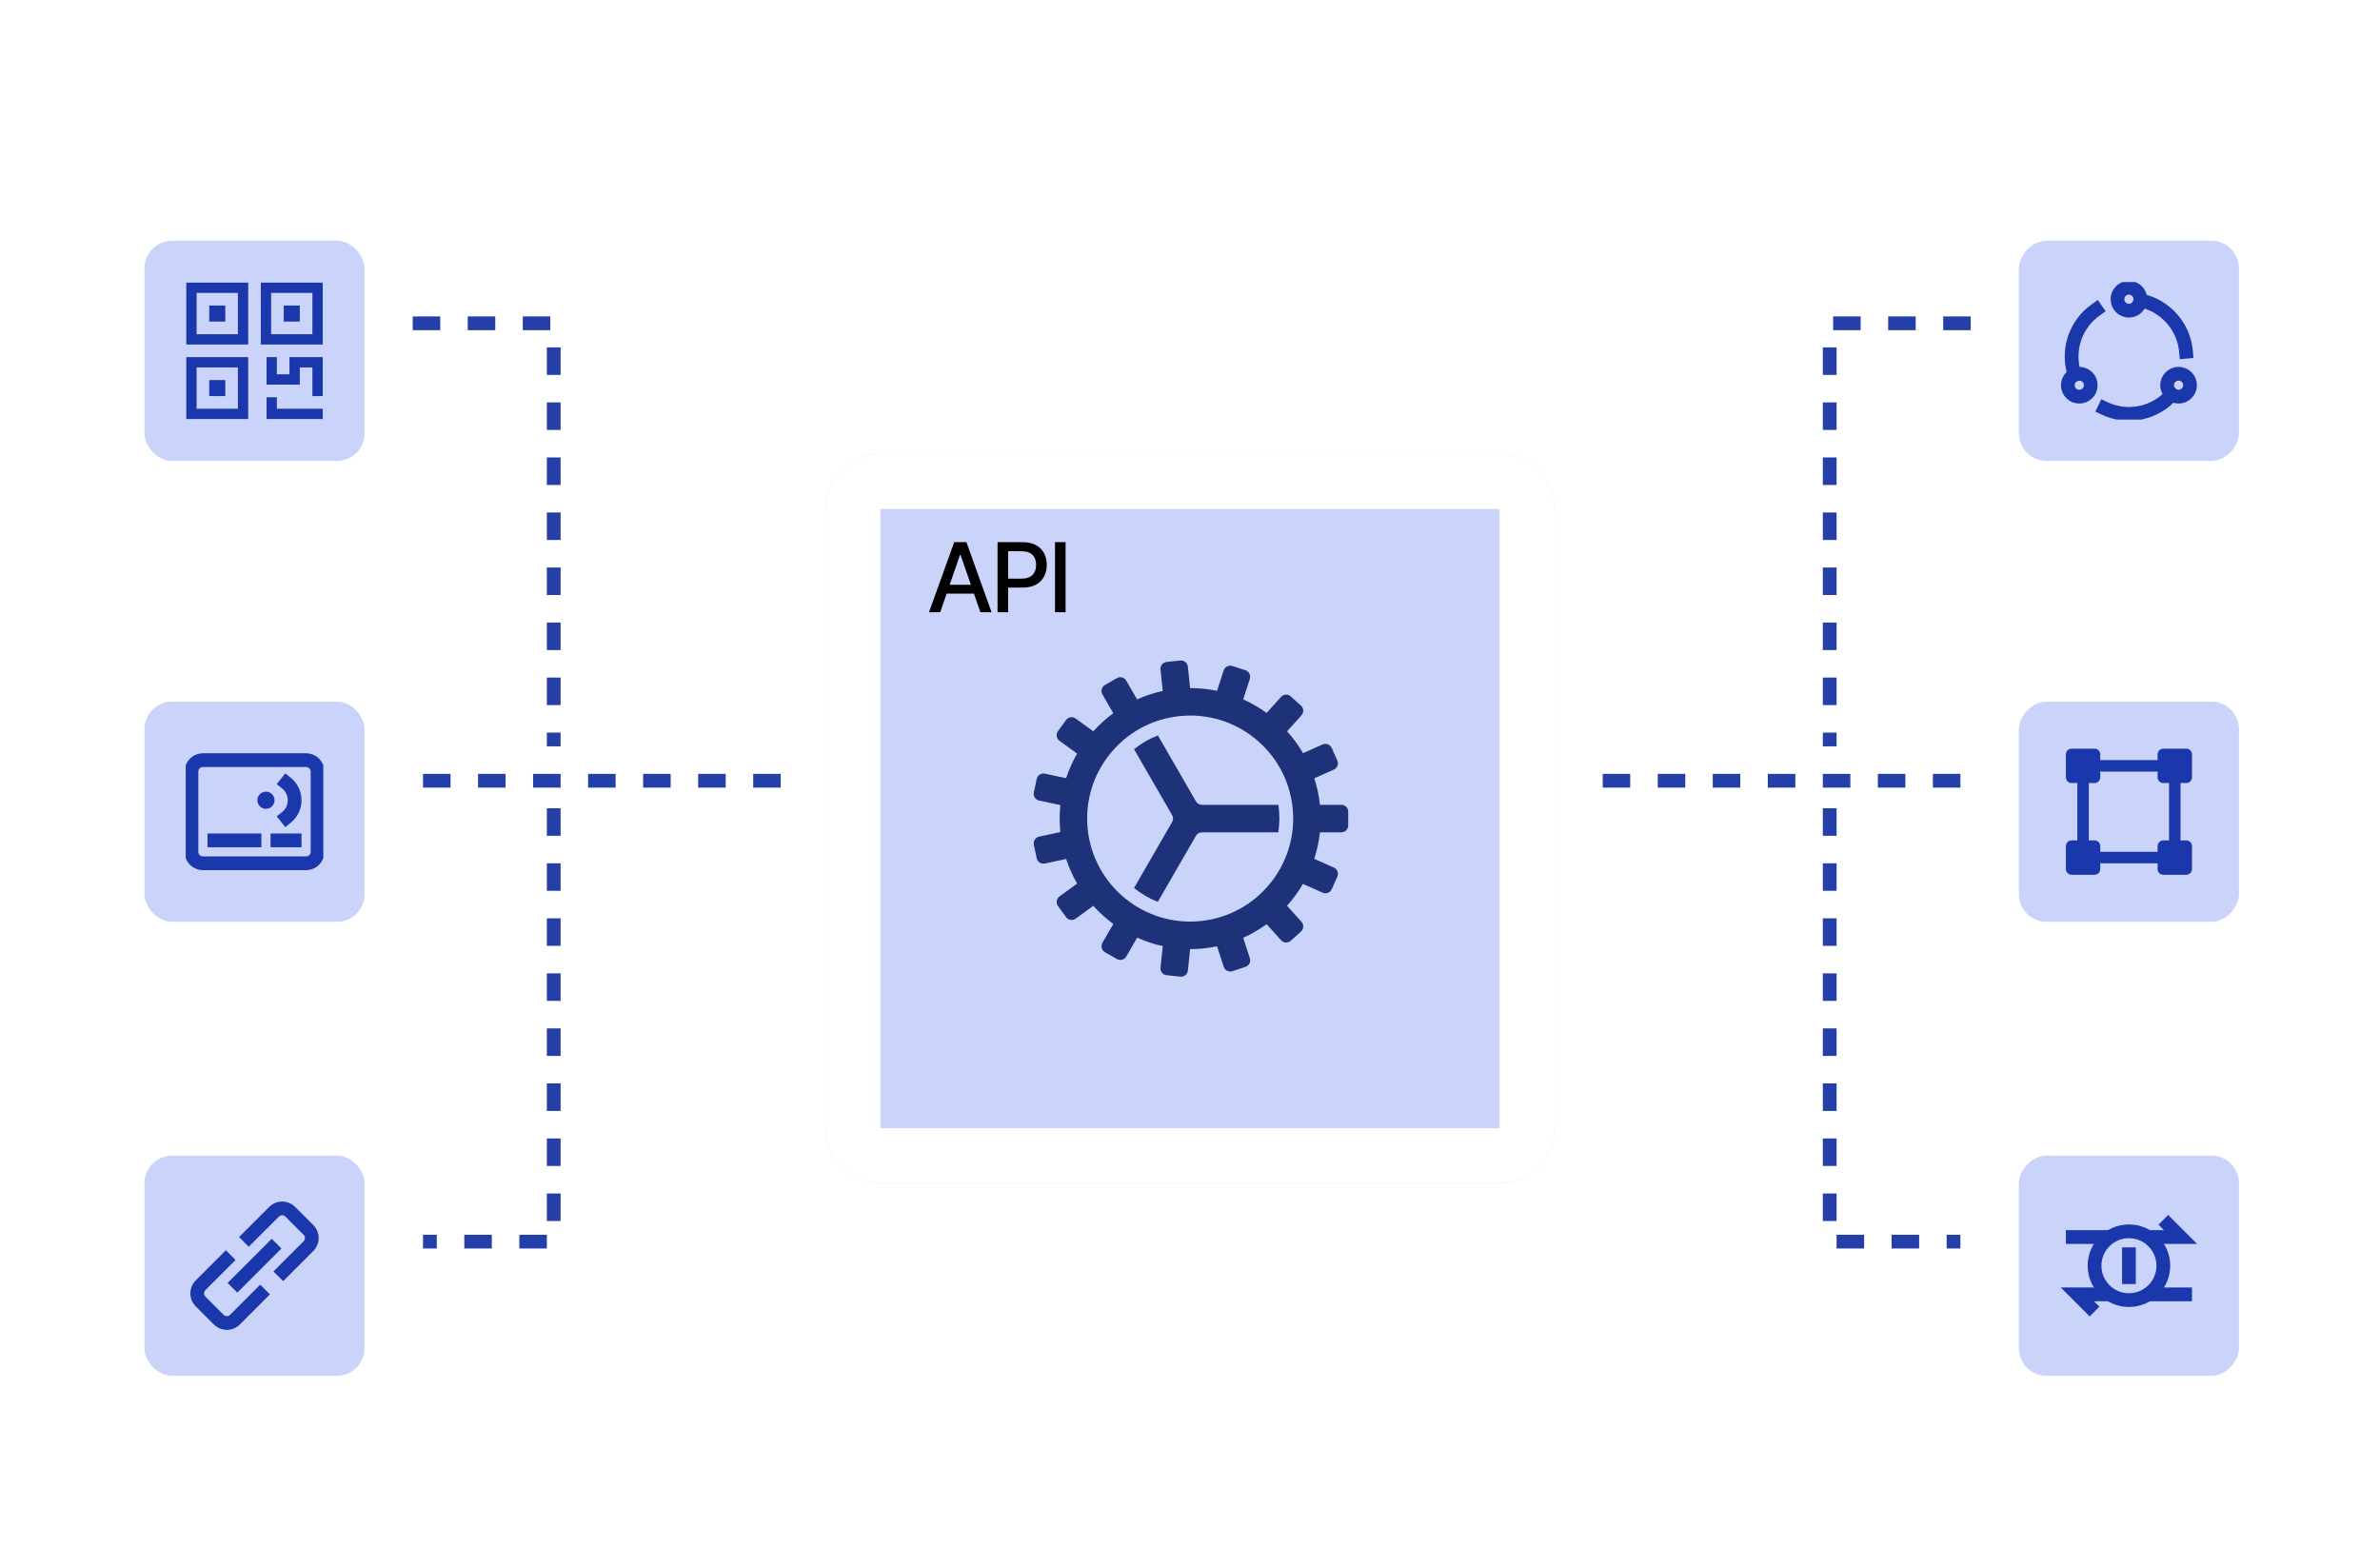 <svg width="346" height="228" viewBox="0 0 346 228" fill="none" xmlns="http://www.w3.org/2000/svg">
<g filter="url(#filter0_d_7417_1992)">
<path d="M120 70C120 65.582 123.582 62 128 62H218C222.418 62 226 65.582 226 70V160C226 164.418 222.418 168 218 168H128C123.582 168 120 164.418 120 160V70Z" fill="#CAD4FB"/>
<path d="M128 66H218C220.209 66 222 67.791 222 70V160C222 162.209 220.209 164 218 164H128C125.791 164 124 162.209 124 160V70C124 67.791 125.791 66 128 66Z" stroke="white" stroke-width="8"/>
</g>
<path d="M185.846 117.013L185.83 116.999H174.733C174.376 116.999 174.046 116.809 173.867 116.5L168.33 106.912C167.078 107.396 165.911 108.065 164.866 108.913L170.402 118.499C170.581 118.808 170.581 119.19 170.402 119.499L164.867 129.087C165.903 129.925 167.063 130.613 168.324 131.101L173.867 121.499C174.046 121.19 174.376 120.999 174.733 120.999H185.831C186.032 119.712 186.063 118.377 185.846 117.013Z" fill="#1E327A"/>
<path d="M195 116.999H191.894C191.753 115.672 191.471 114.384 191.071 113.143L193.911 111.877C194.415 111.652 194.642 111.061 194.417 110.557L193.603 108.73C193.378 108.226 192.787 107.999 192.283 108.224L189.437 109.492C188.78 108.358 188.001 107.297 187.113 106.314L189.206 103.988C189.576 103.578 189.542 102.945 189.132 102.576L187.646 101.238C187.236 100.868 186.603 100.902 186.234 101.312L184.136 103.643C183.061 102.863 181.924 102.204 180.734 101.672L181.7 98.693C181.87 98.168 181.583 97.604 181.057 97.433L179.155 96.816C178.63 96.646 178.066 96.933 177.895 97.459L176.931 100.432C175.652 100.164 174.343 100.022 173.017 100.025L172.689 96.911C172.631 96.362 172.139 95.963 171.59 96.021L169.601 96.23C169.052 96.288 168.653 96.78 168.711 97.329L169.04 100.45C167.744 100.726 166.497 101.14 165.304 101.67L163.731 98.947C163.455 98.469 162.843 98.305 162.365 98.581L160.633 99.582C160.155 99.858 159.991 100.47 160.267 100.948L161.846 103.682C160.798 104.449 159.828 105.329 158.943 106.314L156.376 104.45C155.929 104.126 155.304 104.225 154.979 104.672L153.803 106.291C153.479 106.738 153.578 107.363 154.025 107.688L156.59 109.55C155.931 110.691 155.394 111.887 154.99 113.127L151.897 112.47C151.357 112.355 150.826 112.7 150.711 113.24L150.295 115.197C150.18 115.737 150.525 116.268 151.065 116.383L154.154 117.039C154.023 118.329 154.016 119.641 154.154 120.961L151.065 121.619C150.525 121.734 150.18 122.265 150.295 122.806L150.712 124.762C150.827 125.302 151.358 125.647 151.898 125.532L154.994 124.872C155.404 126.132 155.945 127.326 156.593 128.448L154.026 130.316C153.579 130.641 153.481 131.266 153.806 131.713L154.983 133.33C155.308 133.777 155.933 133.875 156.38 133.55L158.941 131.687C159.82 132.66 160.793 133.542 161.85 134.314L160.269 137.053C159.993 137.531 160.157 138.143 160.635 138.419L162.368 139.419C162.846 139.695 163.458 139.531 163.734 139.053L165.317 136.311C166.505 136.842 167.75 137.256 169.042 137.535L168.714 140.67C168.657 141.219 169.055 141.711 169.605 141.769L171.594 141.977C172.143 142.034 172.635 141.636 172.693 141.086L173.018 137.973C173.677 137.973 174.342 137.939 175.01 137.869C175.662 137.8 176.303 137.699 176.932 137.567L177.899 140.54C178.07 141.065 178.634 141.352 179.159 141.182L181.061 140.563C181.586 140.392 181.873 139.828 181.703 139.303L180.735 136.327C181.946 135.787 183.081 135.121 184.137 134.354L186.239 136.685C186.609 137.095 187.241 137.128 187.651 136.758L189.136 135.419C189.546 135.049 189.579 134.417 189.209 134.007L187.105 131.673C187.983 130.697 188.759 129.634 189.42 128.496L192.287 129.771C192.792 129.995 193.383 129.768 193.607 129.264L194.419 127.437C194.643 126.932 194.416 126.341 193.912 126.117L191.061 124.849C191.465 123.61 191.751 122.323 191.891 120.997H195.001C195.553 120.997 196.001 120.549 196.001 119.997V117.997C196.001 117.445 195.553 116.997 195.001 116.997L195 116.999ZM174.591 133.892C166.389 134.756 158.995 128.778 158.133 120.565C157.714 116.586 158.87 112.684 161.388 109.575C163.905 106.467 167.482 104.525 171.46 104.107C171.993 104.05 172.525 104.023 173.055 104.023C176.47 104.023 179.758 105.182 182.45 107.362C185.558 109.879 187.501 113.456 187.919 117.434C188.782 125.646 182.802 133.029 174.591 133.892Z" fill="#1E327A"/>
<path d="M136.688 89H135.055L138.719 78.814H140.496L144.153 89H142.526L139.642 80.667H139.56L136.688 89ZM136.962 85.015H142.246V86.3H136.962V85.015ZM145.021 89V78.814H148.658C149.447 78.814 150.101 78.96 150.62 79.252C151.14 79.539 151.529 79.933 151.789 80.435C152.049 80.931 152.179 81.492 152.179 82.116C152.179 82.741 152.049 83.303 151.789 83.805C151.529 84.301 151.137 84.696 150.613 84.987C150.094 85.274 149.438 85.418 148.645 85.418H146.156V84.119H148.501C149.007 84.119 149.415 84.033 149.725 83.859C150.039 83.686 150.267 83.449 150.408 83.148C150.554 82.843 150.627 82.499 150.627 82.116C150.627 81.729 150.554 81.387 150.408 81.091C150.267 80.79 150.039 80.555 149.725 80.387C149.41 80.218 149 80.134 148.494 80.134H146.56V89H145.021ZM154.913 78.814V89H153.375V78.814H154.913Z" fill="black"/>
<g filter="url(#filter1_d_7417_1992)">
<rect x="18" y="28" width="38" height="38" rx="6" fill="white" shape-rendering="crispEdges"/>
<rect x="21" y="31" width="32" height="32" rx="4" fill="#CAD4FB"/>
<g clip-path="url(#clip0_7417_1992)">
<path d="M35.333 45.333H27.833V37.833H35.333V45.333Z" stroke="#1A38AB" stroke-width="1.5" stroke-miterlimit="10" stroke-linecap="square"/>
<path d="M46.167 45.333H38.667V37.833H46.167V45.333Z" stroke="#1A38AB" stroke-width="1.5" stroke-miterlimit="10" stroke-linecap="square"/>
<path d="M35.333 56.166H27.833V48.666H35.333V56.166Z" stroke="#1A38AB" stroke-width="1.5" stroke-miterlimit="10" stroke-linecap="square"/>
<path d="M46.167 52.833V48.666H42.833V51.166H39.5V48.666" stroke="#1A38AB" stroke-width="1.5" stroke-miterlimit="10" stroke-linecap="square"/>
<path d="M46.167 56.167H39.5V54.5" stroke="#1A38AB" stroke-width="1.5" stroke-miterlimit="10" stroke-linecap="square"/>
<path d="M32 42H31.167V41.166H32V42Z" stroke="#1A38AB" stroke-width="1.5" stroke-miterlimit="10" stroke-linecap="square"/>
<path d="M42.833 42H42V41.166H42.833V42Z" stroke="#1A38AB" stroke-width="1.5" stroke-miterlimit="10" stroke-linecap="square"/>
<path d="M32 52.833H31.167V52H32V52.833Z" stroke="#1A38AB" stroke-width="1.5" stroke-miterlimit="10" stroke-linecap="square"/>
</g>
</g>
<g filter="url(#filter2_d_7417_1992)">
<rect x="18" y="95" width="38" height="38" rx="6" fill="white" shape-rendering="crispEdges"/>
<rect x="21" y="98" width="32" height="32" rx="4" fill="#CAD4FB"/>
<g clip-path="url(#clip1_7417_1992)">
<path d="M44.5 121.5H29.5C29.058 121.5 28.634 121.324 28.322 121.012C28.009 120.699 27.833 120.275 27.833 119.833V108.167C27.833 107.725 28.009 107.301 28.322 106.988C28.634 106.676 29.058 106.5 29.5 106.5H44.5C44.942 106.5 45.366 106.676 45.678 106.988C45.991 107.301 46.167 107.725 46.167 108.167V119.833C46.167 120.275 45.991 120.699 45.678 121.012C45.366 121.324 44.942 121.5 44.5 121.5Z" stroke="#1A38AB" stroke-width="2" stroke-miterlimit="10" stroke-linecap="square"/>
<path d="M31.167 118.167H37" stroke="#1A38AB" stroke-width="2" stroke-miterlimit="10" stroke-linecap="square"/>
<path d="M40.333 118.167H42.833" stroke="#1A38AB" stroke-width="2" stroke-miterlimit="10" stroke-linecap="square"/>
<path d="M41.633 114.833C42.008 114.533 42.31 114.153 42.518 113.72C42.725 113.287 42.833 112.813 42.833 112.333C42.833 111.853 42.725 111.379 42.518 110.947C42.31 110.514 42.008 110.133 41.633 109.833" stroke="#1A38AB" stroke-width="2" stroke-miterlimit="10" stroke-linecap="square"/>
<path d="M38.667 113.583C39.357 113.583 39.917 113.024 39.917 112.333C39.917 111.643 39.357 111.083 38.667 111.083C37.976 111.083 37.417 111.643 37.417 112.333C37.417 113.024 37.976 113.583 38.667 113.583Z" fill="#1A38AB"/>
</g>
</g>
<g filter="url(#filter3_d_7417_1992)">
<rect x="18" y="161" width="38" height="38" rx="6" fill="white" shape-rendering="crispEdges"/>
<rect x="21" y="164" width="32" height="32" rx="4" fill="#CAD4FB"/>
<g clip-path="url(#clip2_7417_1992)">
<path d="M36.167 175.833L39.845 172.155C40 172 40.184 171.877 40.386 171.793C40.588 171.71 40.805 171.667 41.024 171.667C41.243 171.667 41.459 171.71 41.662 171.793C41.864 171.877 42.048 172 42.203 172.155L44.845 174.797C45 174.952 45.123 175.136 45.206 175.338C45.29 175.54 45.333 175.757 45.333 175.976C45.333 176.195 45.29 176.412 45.206 176.614C45.123 176.816 45 177 44.845 177.155L41.167 180.833" stroke="#1A38AB" stroke-width="2" stroke-miterlimit="10" stroke-linecap="square"/>
<path d="M37.833 184.167L34.155 187.845C34 188 33.816 188.122 33.614 188.206C33.412 188.29 33.195 188.333 32.976 188.333C32.757 188.333 32.541 188.29 32.338 188.206C32.136 188.122 31.952 188 31.797 187.845L29.155 185.202C29 185.048 28.877 184.864 28.794 184.662C28.71 184.459 28.667 184.243 28.667 184.024C28.667 183.805 28.71 183.588 28.794 183.386C28.877 183.183 29 183 29.155 182.845L32.833 179.167" stroke="#1A38AB" stroke-width="2" stroke-miterlimit="10" stroke-linecap="square"/>
<path d="M34.5 182.5L39.5 177.5" stroke="#1A38AB" stroke-width="2" stroke-miterlimit="10" stroke-linecap="square"/>
</g>
</g>
<path d="M60 47H69.5H80.5V108.5" stroke="#243FA7" stroke-width="2" stroke-dasharray="4 4"/>
<path d="M80.5 117.5V147V180.5H61.5" stroke="#243FA7" stroke-width="2" stroke-dasharray="4 4"/>
<path d="M61.5 113.5H114.5" stroke="#243FA7" stroke-width="2" stroke-dasharray="4 4"/>
<g filter="url(#filter4_d_7417_1992)">
<rect width="38" height="38" rx="6" transform="matrix(-1 0 0 1 328.5 28)" fill="white" shape-rendering="crispEdges"/>
<rect width="32" height="32" rx="4" transform="matrix(-1 0 0 1 325.5 31)" fill="#CAD4FB"/>
<g clip-path="url(#clip3_7417_1992)">
<path d="M309.5 41.167C310.42 41.167 311.167 40.42 311.167 39.5C311.167 38.579 310.42 37.833 309.5 37.833C308.58 37.833 307.833 38.579 307.833 39.5C307.833 40.42 308.58 41.167 309.5 41.167Z" stroke="#1A38AB" stroke-width="2" stroke-miterlimit="10" stroke-linecap="square"/>
<path d="M302.283 53.667C303.204 53.667 303.95 52.92 303.95 52C303.95 51.079 303.204 50.333 302.283 50.333C301.363 50.333 300.617 51.079 300.617 52C300.617 52.92 301.363 53.667 302.283 53.667Z" stroke="#1A38AB" stroke-width="2" stroke-miterlimit="10" stroke-linecap="square"/>
<path d="M316.717 53.667C317.637 53.667 318.383 52.92 318.383 52C318.383 51.079 317.637 50.333 316.717 50.333C315.796 50.333 315.05 51.079 315.05 52C315.05 52.92 315.796 53.667 316.717 53.667Z" stroke="#1A38AB" stroke-width="2" stroke-miterlimit="10" stroke-linecap="square"/>
<path d="M304.732 41.005C303.254 42.032 302.149 43.513 301.585 45.223C301.021 46.933 301.028 48.781 301.605 50.486" stroke="#1A38AB" stroke-width="2" stroke-miterlimit="10" stroke-linecap="square"/>
<path d="M315.742 53.342C314.552 54.698 312.952 55.629 311.186 55.995C309.419 56.36 307.581 56.14 305.951 55.367" stroke="#1A38AB" stroke-width="2" stroke-miterlimit="10" stroke-linecap="square"/>
<path d="M317.802 47.129C317.65 45.333 316.919 43.635 315.72 42.289C314.52 40.944 312.917 40.024 311.15 39.666" stroke="#1A38AB" stroke-width="2" stroke-miterlimit="10" stroke-linecap="square"/>
</g>
</g>
<g filter="url(#filter5_d_7417_1992)">
<rect width="38" height="38" rx="6" transform="matrix(-1 0 0 1 328.5 95)" fill="white" shape-rendering="crispEdges"/>
<rect width="32" height="32" rx="4" transform="matrix(-1 0 0 1 325.5 98)" fill="#CAD4FB"/>
<path d="M317.833 109.833C318.054 109.833 318.266 109.745 318.423 109.589C318.579 109.433 318.667 109.221 318.667 109V105.667C318.667 105.446 318.579 105.234 318.423 105.077C318.266 104.921 318.054 104.833 317.833 104.833H314.5C314.279 104.833 314.067 104.921 313.911 105.077C313.754 105.234 313.667 105.446 313.667 105.667V106.5H305.333V105.667C305.333 105.446 305.246 105.234 305.089 105.077C304.933 104.921 304.721 104.833 304.5 104.833H301.167C300.946 104.833 300.734 104.921 300.577 105.077C300.421 105.234 300.333 105.446 300.333 105.667V109C300.333 109.221 300.421 109.433 300.577 109.589C300.734 109.745 300.946 109.833 301.167 109.833H302V118.167H301.167C300.946 118.167 300.734 118.254 300.577 118.411C300.421 118.567 300.333 118.779 300.333 119V122.333C300.333 122.554 300.421 122.766 300.577 122.923C300.734 123.079 300.946 123.167 301.167 123.167H304.5C304.721 123.167 304.933 123.079 305.089 122.923C305.246 122.766 305.333 122.554 305.333 122.333V121.5H313.667V122.333C313.667 122.554 313.754 122.766 313.911 122.923C314.067 123.079 314.279 123.167 314.5 123.167H317.833C318.054 123.167 318.266 123.079 318.423 122.923C318.579 122.766 318.667 122.554 318.667 122.333V119C318.667 118.779 318.579 118.567 318.423 118.411C318.266 118.254 318.054 118.167 317.833 118.167H317V109.833H317.833ZM315.333 118.167H314.5C314.279 118.167 314.067 118.254 313.911 118.411C313.754 118.567 313.667 118.779 313.667 119V119.833H305.333V119C305.333 118.779 305.246 118.567 305.089 118.411C304.933 118.254 304.721 118.167 304.5 118.167H303.667V109.833H304.5C304.721 109.833 304.933 109.745 305.089 109.589C305.246 109.433 305.333 109.221 305.333 109V108.167H313.667V109C313.667 109.221 313.754 109.433 313.911 109.589C314.067 109.745 314.279 109.833 314.5 109.833H315.333V118.167Z" fill="#1A38AB"/>
</g>
<g filter="url(#filter6_d_7417_1992)">
<rect width="38" height="38" rx="6" transform="matrix(-1 0 0 1 328.5 161)" fill="white" shape-rendering="crispEdges"/>
<rect width="32" height="32" rx="4" transform="matrix(-1 0 0 1 325.5 164)" fill="#CAD4FB"/>
<g clip-path="url(#clip4_7417_1992)">
<path d="M312.264 175.833H317L314.5 173.333" stroke="#1A38AB" stroke-width="2" stroke-miterlimit="10"/>
<path d="M306.736 184.167H302L304.5 186.667" stroke="#1A38AB" stroke-width="2" stroke-miterlimit="10"/>
<path d="M306.737 175.833H300.333" stroke="#1A38AB" stroke-width="2" stroke-miterlimit="10"/>
<path d="M318.667 184.167H312.263" stroke="#1A38AB" stroke-width="2" stroke-miterlimit="10"/>
<path d="M309.5 185C312.261 185 314.5 182.761 314.5 180C314.5 177.239 312.261 175 309.5 175C306.739 175 304.5 177.239 304.5 180C304.5 182.761 306.739 185 309.5 185Z" stroke="#1A38AB" stroke-width="2" stroke-miterlimit="10" stroke-linecap="square"/>
<path d="M309.5 178.333V181.667" stroke="#1A38AB" stroke-width="2" stroke-miterlimit="10" stroke-linecap="square"/>
</g>
</g>
<path d="M286.5 47H277H266V108.5" stroke="#243FA7" stroke-width="2" stroke-dasharray="4 4"/>
<path d="M266 117.5V147V180.5H285" stroke="#243FA7" stroke-width="2" stroke-dasharray="4 4"/>
<path d="M285 113.5H232" stroke="#243FA7" stroke-width="2" stroke-dasharray="4 4"/>
<defs>
<filter id="filter0_d_7417_1992" x="112" y="58" width="122" height="122" filterUnits="userSpaceOnUse" color-interpolation-filters="sRGB">
<feFlood flood-opacity="0" result="BackgroundImageFix"/>
<feColorMatrix in="SourceAlpha" type="matrix" values="0 0 0 0 0 0 0 0 0 0 0 0 0 0 0 0 0 0 127 0" result="hardAlpha"/>
<feOffset dy="4"/>
<feGaussianBlur stdDeviation="4"/>
<feComposite in2="hardAlpha" operator="out"/>
<feColorMatrix type="matrix" values="0 0 0 0 0 0 0 0 0 0 0 0 0 0 0 0 0 0 0.25 0"/>
<feBlend mode="normal" in2="BackgroundImageFix" result="effect1_dropShadow_7417_1992"/>
<feBlend mode="normal" in="SourceGraphic" in2="effect1_dropShadow_7417_1992" result="shape"/>
</filter>
<filter id="filter1_d_7417_1992" x="14" y="28" width="46" height="46" filterUnits="userSpaceOnUse" color-interpolation-filters="sRGB">
<feFlood flood-opacity="0" result="BackgroundImageFix"/>
<feColorMatrix in="SourceAlpha" type="matrix" values="0 0 0 0 0 0 0 0 0 0 0 0 0 0 0 0 0 0 127 0" result="hardAlpha"/>
<feOffset dy="4"/>
<feGaussianBlur stdDeviation="2"/>
<feComposite in2="hardAlpha" operator="out"/>
<feColorMatrix type="matrix" values="0 0 0 0 0 0 0 0 0 0 0 0 0 0 0 0 0 0 0.25 0"/>
<feBlend mode="normal" in2="BackgroundImageFix" result="effect1_dropShadow_7417_1992"/>
<feBlend mode="normal" in="SourceGraphic" in2="effect1_dropShadow_7417_1992" result="shape"/>
</filter>
<filter id="filter2_d_7417_1992" x="14" y="95" width="46" height="46" filterUnits="userSpaceOnUse" color-interpolation-filters="sRGB">
<feFlood flood-opacity="0" result="BackgroundImageFix"/>
<feColorMatrix in="SourceAlpha" type="matrix" values="0 0 0 0 0 0 0 0 0 0 0 0 0 0 0 0 0 0 127 0" result="hardAlpha"/>
<feOffset dy="4"/>
<feGaussianBlur stdDeviation="2"/>
<feComposite in2="hardAlpha" operator="out"/>
<feColorMatrix type="matrix" values="0 0 0 0 0 0 0 0 0 0 0 0 0 0 0 0 0 0 0.25 0"/>
<feBlend mode="normal" in2="BackgroundImageFix" result="effect1_dropShadow_7417_1992"/>
<feBlend mode="normal" in="SourceGraphic" in2="effect1_dropShadow_7417_1992" result="shape"/>
</filter>
<filter id="filter3_d_7417_1992" x="14" y="161" width="46" height="46" filterUnits="userSpaceOnUse" color-interpolation-filters="sRGB">
<feFlood flood-opacity="0" result="BackgroundImageFix"/>
<feColorMatrix in="SourceAlpha" type="matrix" values="0 0 0 0 0 0 0 0 0 0 0 0 0 0 0 0 0 0 127 0" result="hardAlpha"/>
<feOffset dy="4"/>
<feGaussianBlur stdDeviation="2"/>
<feComposite in2="hardAlpha" operator="out"/>
<feColorMatrix type="matrix" values="0 0 0 0 0 0 0 0 0 0 0 0 0 0 0 0 0 0 0.25 0"/>
<feBlend mode="normal" in2="BackgroundImageFix" result="effect1_dropShadow_7417_1992"/>
<feBlend mode="normal" in="SourceGraphic" in2="effect1_dropShadow_7417_1992" result="shape"/>
</filter>
<filter id="filter4_d_7417_1992" x="286.5" y="28" width="46" height="46" filterUnits="userSpaceOnUse" color-interpolation-filters="sRGB">
<feFlood flood-opacity="0" result="BackgroundImageFix"/>
<feColorMatrix in="SourceAlpha" type="matrix" values="0 0 0 0 0 0 0 0 0 0 0 0 0 0 0 0 0 0 127 0" result="hardAlpha"/>
<feOffset dy="4"/>
<feGaussianBlur stdDeviation="2"/>
<feComposite in2="hardAlpha" operator="out"/>
<feColorMatrix type="matrix" values="0 0 0 0 0 0 0 0 0 0 0 0 0 0 0 0 0 0 0.25 0"/>
<feBlend mode="normal" in2="BackgroundImageFix" result="effect1_dropShadow_7417_1992"/>
<feBlend mode="normal" in="SourceGraphic" in2="effect1_dropShadow_7417_1992" result="shape"/>
</filter>
<filter id="filter5_d_7417_1992" x="286.5" y="95" width="46" height="46" filterUnits="userSpaceOnUse" color-interpolation-filters="sRGB">
<feFlood flood-opacity="0" result="BackgroundImageFix"/>
<feColorMatrix in="SourceAlpha" type="matrix" values="0 0 0 0 0 0 0 0 0 0 0 0 0 0 0 0 0 0 127 0" result="hardAlpha"/>
<feOffset dy="4"/>
<feGaussianBlur stdDeviation="2"/>
<feComposite in2="hardAlpha" operator="out"/>
<feColorMatrix type="matrix" values="0 0 0 0 0 0 0 0 0 0 0 0 0 0 0 0 0 0 0.25 0"/>
<feBlend mode="normal" in2="BackgroundImageFix" result="effect1_dropShadow_7417_1992"/>
<feBlend mode="normal" in="SourceGraphic" in2="effect1_dropShadow_7417_1992" result="shape"/>
</filter>
<filter id="filter6_d_7417_1992" x="286.5" y="161" width="46" height="46" filterUnits="userSpaceOnUse" color-interpolation-filters="sRGB">
<feFlood flood-opacity="0" result="BackgroundImageFix"/>
<feColorMatrix in="SourceAlpha" type="matrix" values="0 0 0 0 0 0 0 0 0 0 0 0 0 0 0 0 0 0 127 0" result="hardAlpha"/>
<feOffset dy="4"/>
<feGaussianBlur stdDeviation="2"/>
<feComposite in2="hardAlpha" operator="out"/>
<feColorMatrix type="matrix" values="0 0 0 0 0 0 0 0 0 0 0 0 0 0 0 0 0 0 0.25 0"/>
<feBlend mode="normal" in2="BackgroundImageFix" result="effect1_dropShadow_7417_1992"/>
<feBlend mode="normal" in="SourceGraphic" in2="effect1_dropShadow_7417_1992" result="shape"/>
</filter>
<clipPath id="clip0_7417_1992">
<rect width="20" height="20" fill="white" transform="translate(27 37)"/>
</clipPath>
<clipPath id="clip1_7417_1992">
<rect width="20" height="20" fill="white" transform="translate(27 104)"/>
</clipPath>
<clipPath id="clip2_7417_1992">
<rect width="20" height="20" fill="white" transform="translate(27 170)"/>
</clipPath>
<clipPath id="clip3_7417_1992">
<rect width="20" height="20" fill="white" transform="translate(299.5 37)"/>
</clipPath>
<clipPath id="clip4_7417_1992">
<rect width="20" height="20" fill="white" transform="translate(299.5 170)"/>
</clipPath>
</defs>
</svg>
